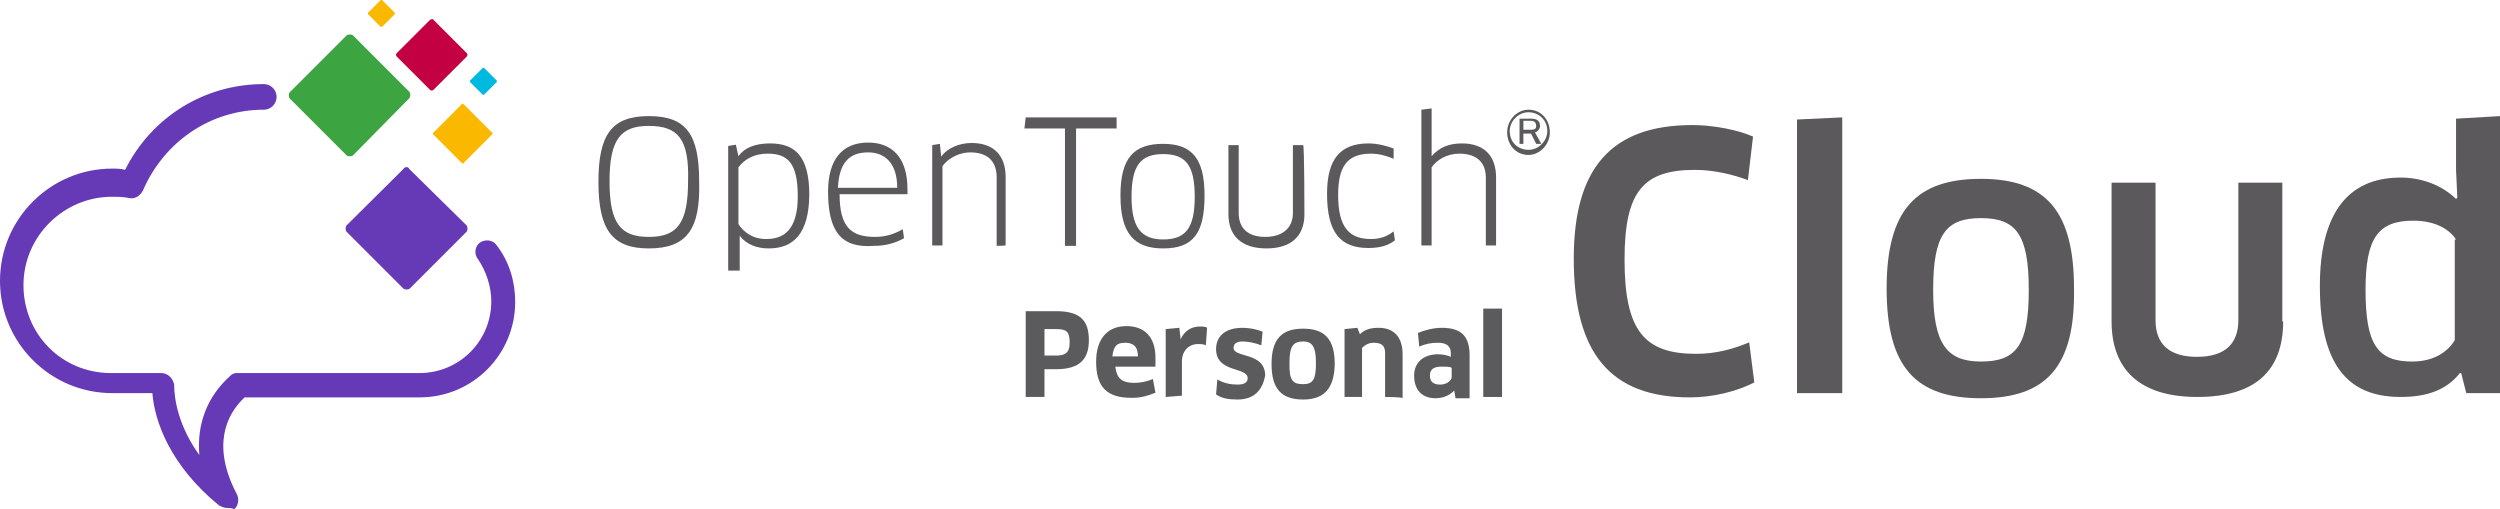 <?xml version="1.0" encoding="utf-8"?>
<!-- Generator: Adobe Illustrator 18.1.0, SVG Export Plug-In . SVG Version: 6.00 Build 0)  -->
<svg version="1.1" id="Calque_1" xmlns="http://www.w3.org/2000/svg" xmlns:xlink="http://www.w3.org/1999/xlink" x="0px" y="0px"
	 viewBox="0 0 585.7 119.3" enable-background="new 0 0 585.7 119.3" xml:space="preserve">
<g>
	<g>
		<path fill="#6639B7" d="M53.1,119c-0.6,0-1.2-0.3-1.8-0.6c-11.5-9.4-15.1-19.8-15.6-26.3h-9.4C11.8,92.1,0,80.3,0,65.8
			s11.8-26.3,26.3-26.3c0.9,0,2.1,0,3,0.3c6.2-12.4,18.6-20.1,32.5-20.1c1.5,0,3,1.2,3,3c0,1.5-1.2,3-3,3
			c-12.4,0-23.3,7.4-28.3,18.9c-0.6,1.2-1.8,2.1-3.2,1.8c-1.5-0.3-2.7-0.3-4.1-0.3c-11.2,0-20.7,9.2-20.7,20.7S14.5,87.4,26,87.4
			h11.8c1.5,0,2.7,1.2,3,2.7c0,3.8,1.2,10,5.9,16.5C46.1,99.5,48.4,93,54,88c0.6-0.6,1.2-0.6,1.8-0.6h42.5c9.2,0,16.8-7.4,16.8-16.8
			c0-3.5-1.2-7.1-3.2-10c-0.9-1.2-0.6-3,0.6-3.8s3-0.6,3.8,0.6c3,3.8,4.4,8.6,4.4,13.3c0,12.4-10,22.4-22.4,22.4h-41
			c-4.4,4.1-7.7,11.5-1.8,22.7c0.6,1.2,0.3,2.7-0.6,3.5C54.3,119,53.7,119,53.1,119z"/>
		<path fill="#6639B7" d="M94.5,39.6L81.2,52.8c-0.3,0.3-0.3,1.2,0,1.5l13.3,13.3c0.3,0.3,1.2,0.3,1.5,0l13.3-13.3
			c0.3-0.3,0.3-1.2,0-1.5L95.9,39.6C95.7,39,94.8,39,94.5,39.6"/>
		<path fill="#3CA541" d="M81.2,8.3L67.9,21.6c-0.3,0.3-0.3,1.2,0,1.5l13.3,13.3c0.3,0.3,1.2,0.3,1.5,0L95.9,23
			c0.3-0.3,0.3-1.2,0-1.5L82.7,8.3C82.4,8,81.5,8,81.2,8.3"/>
		<path fill="#FAB900" d="M108.1,24.5l-6.5,6.5c-0.3,0.3-0.3,0.6,0,0.6l6.5,6.5c0.3,0.3,0.6,0.3,0.6,0l6.5-6.5
			c0.3-0.3,0.3-0.6,0-0.6l-6.5-6.5C108.3,24.2,108.1,24.2,108.1,24.5"/>
		<path fill="#C30041" d="M100.7,4.7L93,12.4c-0.3,0.3-0.3,0.6,0,0.9l7.7,7.7c0.3,0.3,0.6,0.3,0.9,0l7.7-7.7c0.3-0.3,0.3-0.6,0-0.9
			l-7.7-7.7C101.6,4.4,101,4.4,100.7,4.7"/>
		<path fill="#00B9E1" d="M113.1,15.9l-3,3v0.3l3,3h0.3l3-3v-0.3l-3-3C113.4,15.9,113.4,15.9,113.1,15.9"/>
		<path fill="#FAB900" d="M89.2,0l-3,3v0.3l3,3h0.3l3-3V3l-3-3C89.5,0,89.2,0,89.2,0"/>
	</g>
	<g>
		<path fill="#5B5A5C" d="M247.4,86.5h-2.7V93h-4.4V72.9h7.1c5.6,0,7.7,2.1,7.7,6.8C255.1,84.1,253,86.5,247.4,86.5 M247.4,77.1
			h-2.7v6.2h2.7c2.1,0,3.2-0.6,3.2-3C250.6,77.6,249.8,77.1,247.4,77.1"/>
		<path fill="#5B5A5C" d="M256.8,84.7c0-5,2.4-8.3,7.1-8.3c4.1,0,6.8,2.4,6.8,7.4c0,0.6,0,1.5,0,2.1h-9.4c0.3,2.7,1.5,3.8,4.4,3.8
			c1.5,0,3-0.3,4.4-0.9l0.6,3.2c-1.5,0.6-3.2,1.2-5.3,1.2C259.2,93.3,256.8,90.6,256.8,84.7 M266.6,83.5c0-2.4-1.2-3.2-3-3.2
			c-2.1,0-2.7,0.9-3,3.2H266.6z"/>
		<path fill="#5B5A5C" d="M273.1,93V77.1l3.2-0.3l0.3,2.7l0,0c0.9-2.1,2.7-3,4.4-3c0.6,0,1.5,0,1.8,0.3l-0.3,4.1
			c-0.6-0.3-1.2-0.3-1.8-0.3c-2.1,0-3.8,1.5-3.8,4.1v8L273.1,93L273.1,93z"/>
		<path fill="#5B5A5C" d="M289.9,93.6c-2.1,0-3.8-0.3-5-1.2l0.3-3.5c1.5,0.9,3.2,1.2,4.7,1.2c1.8,0,2.4-0.6,2.4-1.5
			c0-2.7-7.4-1.2-7.4-6.8c0-3,2.1-5,6.2-5c1.5,0,3.2,0.3,4.7,0.9l-0.3,3.2c-1.5-0.6-3.2-0.9-4.4-0.9c-1.5,0-2.1,0.6-2.1,1.5
			c0,2.4,7.4,0.9,7.4,6.5C295.8,91.2,294,93.6,289.9,93.6"/>
		<path fill="#5B5A5C" d="M305.3,93.6c-5,0-7.4-2.4-7.4-8.3c0-5.9,2.4-8.3,7.4-8.3s7.4,2.4,7.4,8.3
			C312.6,90.9,310.3,93.6,305.3,93.6 M305.3,90c2.4,0,3-1.2,3-5s-0.9-5-3-5c-2.4,0-3.2,1.2-3.2,5C302,89.2,302.9,90,305.3,90"/>
		<path fill="#5B5A5C" d="M324.5,93V82.7c0-1.8-0.9-2.4-2.7-2.4c-1.2,0-2.1,0.6-2.7,1.2V93H315V77.1l3-0.3l0.6,1.5
			c1.2-1.2,2.7-1.5,4.4-1.5c3.5,0,5.6,2.1,5.6,6.2v10.3C328.6,93,324.5,93,324.5,93z"/>
		<path fill="#5B5A5C" d="M340.7,91.5L340.7,91.5c-1.2,1.2-2.7,1.8-4.4,1.8c-3,0-5-1.8-5-5.3c0-3,2.1-5,5.6-5c1.2,0,2.4,0.3,3,0.6
			v-0.9c0-1.5-0.9-2.4-3-2.4c-1.8,0-3,0.3-4.4,0.9l-0.3-3.2c1.5-0.6,3.5-1.2,5.6-1.2c4.7,0,6.5,2.1,6.5,6.5v10H341L340.7,91.5z
			 M340.1,86.2c-0.3-0.3-1.2-0.3-2.4-0.3c-1.8,0-2.7,0.6-2.7,2.1s0.9,2.1,2.4,2.1c1.5,0,2.7-0.9,2.7-1.8V86.2z"/>
		<polygon fill="#5B5A5C" points="347.5,93 347.5,72.3 351.9,72.3 351.9,93 		"/>
		<path fill="#5B595B" d="M152,58.2c-8.6,0-11.8-4.4-11.8-15.6s3.2-15.4,11.8-15.4c8.9,0,11.8,4.4,11.8,15.4
			C164.1,53.7,160.9,58.2,152,58.2 M152,29.5c-6.5,0-9.2,3-9.2,13s2.7,13,9.2,13s9.2-3,9.2-13C161.5,32.5,158.8,29.5,152,29.5"/>
		<path fill="#5B595B" d="M180.1,58.2c-2.7,0-5.3-0.9-6.8-3l0,0v3.2v5h-2.7V34.2l1.8-0.3l0.6,2.7l0,0c1.5-2.1,4.1-3,7.4-3
			c5.9,0,9.2,3,9.2,12.1C189.5,54.6,186,58.2,180.1,58.2 M179.8,36c-3,0-5.3,1.2-6.8,3.2v13.3c1.2,1.8,3.2,3.5,6.5,3.5
			c4.1,0,7.4-2.1,7.4-10C186.9,38.1,184.5,36,179.8,36"/>
		<path fill="#5B595B" d="M194,44.9c0-7.4,3.2-11.5,9.4-11.5c5.3,0,9.2,3.2,9.2,10.9c0,0.3,0,0.9,0,1.2h-15.9c0,7.7,2.7,10,8.3,10
			c2.4,0,4.4-0.6,6.5-1.8l0.3,2.1c-2.1,1.2-4.4,1.8-7.1,1.8C196.9,58.2,194,54,194,44.9 M210.2,44c0-5.9-3-8.3-6.8-8.3
			c-4.7,0-6.8,2.7-7.1,8.3H210.2z"/>
		<path fill="#5B595B" d="M233.5,57.6V41.6c0-4.1-2.4-5.9-6.2-5.9c-2.4,0-5,1.2-6.5,3.2v18.6h-2.4V34l1.8-0.3l0.3,3l0,0
			c1.5-2.1,4.4-3.2,7.1-3.2c5,0,8,2.7,8,8v15.9C235.9,57.6,233.5,57.6,233.5,57.6z"/>
		<polygon fill="#5B595B" points="252.1,30.1 252.1,57.6 249.5,57.6 249.5,30.1 240,30.1 240.3,27.5 261.6,27.5 261.6,30.1 		"/>
		<path fill="#5B595B" d="M272.5,58.2c-6.8,0-10-3.5-10-12.4s3.2-12.1,10-12.1s9.7,3.5,9.7,12.1C282.2,54.6,279.6,58.2,272.5,58.2
			 M272.5,56.1c5.3,0,7.4-2.7,7.4-10c0-7.4-2.1-10-7.4-10c-5.3,0-7.4,2.7-7.4,10C265.1,53.1,267.2,56.1,272.5,56.1"/>
		<path fill="#5B595B" d="M305.6,50.2c0,5-3,8-8.9,8s-8.9-3-8.9-8V34h2.4v15.9c0,3.5,2.1,5.6,6.2,5.6c4.1,0,6.5-2.1,6.5-5.6V34h2.4
			C305.6,34,305.6,50.2,305.6,50.2z"/>
		<path fill="#5B595B" d="M326.5,37.2c-1.5-0.6-3.2-1.2-5.3-1.2c-5.6,0-7.7,3-7.7,9.7c0,7.7,2.7,10.3,7.7,10.3
			c2.1,0,3.8-0.6,5.3-1.8l0.3,2.1c-1.5,1.2-3.5,1.8-6.2,1.8c-6.5,0-9.7-3.5-9.7-12.7c0-8,3-11.8,9.7-11.8c2.1,0,4.4,0.6,5.9,1.2
			V37.2z"/>
		<path fill="#5B595B" d="M348.1,57.6V41.6c0-3.5-2.1-5.6-6.2-5.6c-3,0-5.3,1.5-6.5,3.2v18.3H333V25.7l2.4-0.3v8v3.2l0,0
			c1.8-2.1,4.1-3,7.1-3c5.3,0,8,3,8,8v15.9H348.1L348.1,57.6z"/>
		<path fill="#5B595B" d="M409.5,42.2c-3.2-1.2-7.7-2.4-12.4-2.4c-12.1,0-16.5,5-16.5,21c0,16.8,4.7,22.1,16.8,22.1
			c4.7,0,8.9-1.2,12.4-2.7l1.2,9.4c-4.1,2.1-9.7,3.5-15.1,3.5c-18.6,0-27.2-10.3-27.2-32.5c0-21,8.6-31.3,27.8-31.3
			c5,0,10.9,1.2,14.2,2.7L409.5,42.2z"/>
		<polygon fill="#5B595B" points="421,92.1 421,28 431.6,27.5 431.6,92.1 		"/>
		<path fill="#5B595B" d="M464.1,93.3c-15.4,0-22.1-7.4-22.1-25.7s6.8-25.7,22.1-25.7s21.8,7.7,21.8,25.7
			C486.2,85.9,479.4,93.3,464.1,93.3 M464.1,84.7c8.3,0,11.2-3.8,11.2-16.8s-3-16.8-11.2-16.8s-11.2,3.8-11.2,16.8
			C452.9,80.6,456.1,84.7,464.1,84.7"/>
		<path fill="#5B595B" d="M534.9,75.3c0,11.5-6.5,17.7-20.1,17.7c-13.6,0-20.1-6.5-20.1-17.7V42.8h10.3V75c0,5.6,3.2,8.6,9.7,8.6
			s9.7-3,9.7-8.6V42.8h10.3V75.3z"/>
		<path fill="#5B595B" d="M577.8,92.1l-1.2-4.7h-0.3c-3,3.8-7.4,5.6-13.9,5.6c-13,0-18.9-8.3-18.9-26c0-16.5,6.2-25.4,18.9-25.4
			c5,0,9.7,1.8,13,5l0.3-0.3l-0.3-6.5V27.8l10.3-0.6v64.9H577.8z M575.4,56.1c-1.8-2.7-5.3-4.4-10-4.4c-8.3,0-11.2,4.1-11.2,16.2
			c0,12.7,2.7,16.8,10.9,16.8c5.6,0,8.6-2.7,10-5V56.1H575.4z"/>
		<path fill="#5B595B" d="M358.1,25.7c3,0,5,2.4,5,5.3s-2.4,5.3-5,5.3c-3,0-5-2.4-5-5.3C353.1,28,355.5,25.7,358.1,25.7z
			 M358.1,35.1c2.4,0,4.4-2.1,4.4-4.4c0-2.7-2.1-4.4-4.4-4.4c-2.4,0-4.4,2.1-4.4,4.4C353.7,33.4,355.7,35.1,358.1,35.1z M359.6,31
			l1.5,2.7h-1.2l-1.2-2.4h-1.8v2.4H356v-5.9h2.7c1.5,0,2.1,0.6,2.1,1.8C360.8,30.1,360.2,31,359.6,31z M358.7,28.3h-1.8v2.1h1.8
			c0.9,0,1.2-0.3,1.2-0.9C359.9,28.9,359.6,28.3,358.7,28.3z"/>
	</g>
</g>
</svg>
